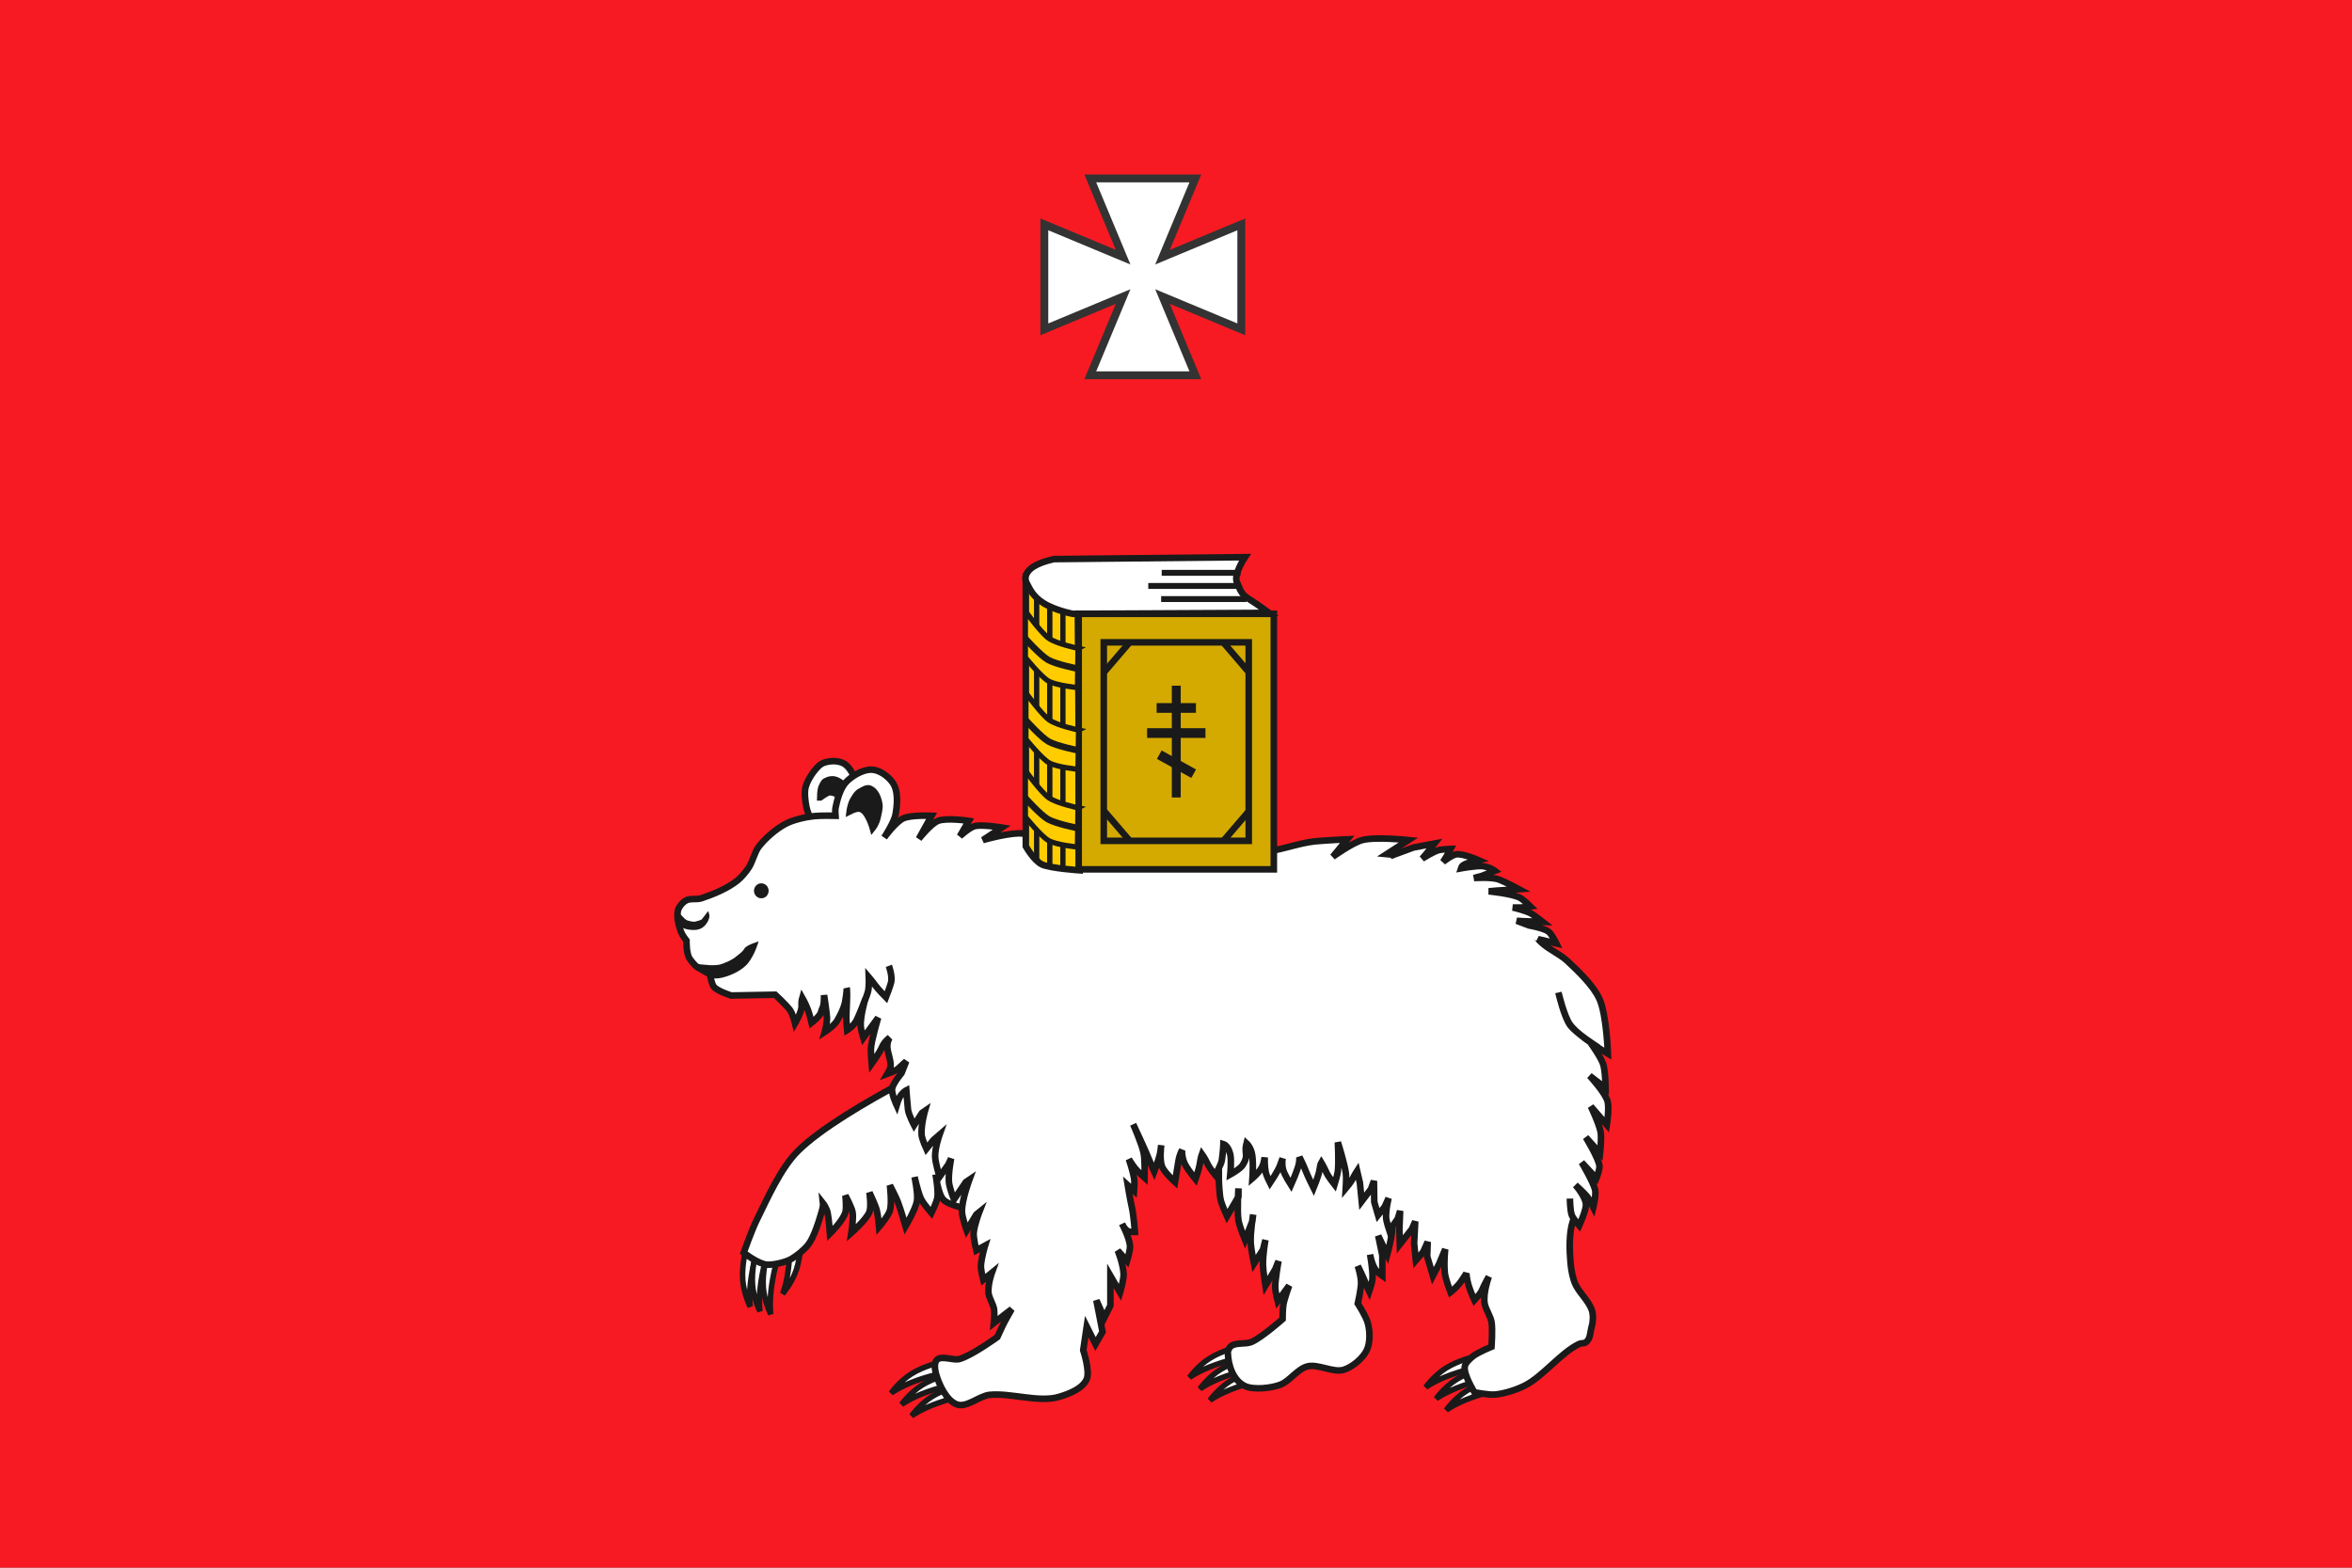 <?xml version="1.0" encoding="UTF-8" standalone="no"?>
<svg
   xmlns:dc="http://purl.org/dc/elements/1.1/"
   xmlns:cc="http://creativecommons.org/ns#"
   xmlns:rdf="http://www.w3.org/1999/02/22-rdf-syntax-ns#"
   xmlns:svg="http://www.w3.org/2000/svg"
   xmlns="http://www.w3.org/2000/svg"
   xmlns:sodipodi="http://sodipodi.sourceforge.net/DTD/sodipodi-0.dtd"
   xmlns:inkscape="http://www.inkscape.org/namespaces/inkscape"
   viewBox="0 0 9 6"
   width="1800"
   height="1200"
   id="svg2"
   version="1.1"
   inkscape:version="0.48.2 r9819"
   sodipodi:docname="Flag_of_Russia.svg">
  <rect x="0" y="0" width="9" height="6" fill="#808080" stroke="none"/>
  <defs
     id="defs12" />
  <sodipodi:namedview
     pagecolor="#ffffff"
     bordercolor="#666666"
     borderopacity="1"
     objecttolerance="10"
     gridtolerance="10"
     guidetolerance="10"
     inkscape:pageopacity="0"
     inkscape:pageshadow="2"
     inkscape:window-width="1400"
     inkscape:window-height="988"
     id="namedview10"
     showgrid="false"
     inkscape:zoom="0.39333334"
     inkscape:cx="900"
     inkscape:cy="396.61017"
     inkscape:window-x="-8"
     inkscape:window-y="-8"
     inkscape:window-maximized="1"
     inkscape:current-layer="g4076" />
  <rect
     width="9"
     height="3"
     id="rect4"
     fill="#fff"
     style="fill:#f71a22;fill-opacity:1" />
  <rect
     fill="#f00"
     y="3"
     width="9"
     height="3"
     id="rect6"
     style="fill:#f71a22;fill-opacity:1" />
  <rect
     y="2"
     width="9"
     height="2"
     id="rect8"
     style="fill:#f71a22;fill-opacity:1"
     fill="#00f" />
  <g
     id="g4076"
     transform="matrix(0.005,0,0,0.005,-2.713,6.131)">
    <path
       inkscape:connector-curvature="0"
       sodipodi:nodetypes="ccccccccccccc"
       id="rect2768"
       d="m 1402.13,-1029.345 -25.124,-60.265 80.397,0 -25.124,60.265 60.297,-25.11 0,80.353 -60.297,-25.11 25.124,60.265 -80.397,0 25.124,-60.265 -60.297,25.11 0,-80.353 60.297,25.11 z"
       style="fill:#ffffff;fill-opacity:1;fill-rule:evenodd;stroke:#333333;stroke-width:6.028;stroke-linecap:butt;stroke-linejoin:miter;stroke-miterlimit:4;stroke-opacity:1;stroke-dasharray:none;stroke-dashoffset:0;marker:none;visibility:visible;display:inline;overflow:visible;enable-background:accumulate" />
    <g
       id="g3833"
       transform="matrix(5.025,0,0,5.022,914.726,-1182.457)">
      <path
         inkscape:connector-curvature="0"
         style="fill:#ffffff;fill-rule:evenodd;stroke:#1a1a1a;stroke-width:0.843px;stroke-linecap:butt;stroke-linejoin:miter;stroke-opacity:1"
         d="m 41.755,179.82 c 0,0 -1.037,3.628 -1.414,6.217 -0.402,2.763 -0.145,4.423 -0.145,4.423 0,0 -0.975,-1.935 -1.133,-4.077 -0.167,-2.263 0.484,-4.664 0.484,-4.664 l 1.85,-2.866 0.357,0.966 z"
         id="path3589"
         sodipodi:nodetypes="cscsccc" />
      <path
         inkscape:connector-curvature="0"
         style="fill:#ffffff;fill-rule:evenodd;stroke:#1a1a1a;stroke-width:1;stroke-linecap:butt;stroke-linejoin:miter;stroke-miterlimit:4;stroke-opacity:1;stroke-dasharray:none"
         d="m 49.796,109.015 c -0.454,0.601 -0.962,1.5 -1.156,2.227 -0.226,0.845 -0.049,2.227 0.128,3.083 0.232,1.12 1.285,3.255 1.285,3.255 l 4.711,0.043 c 0,0 1.696,-2.791 1.927,-4.197 0.162,-0.986 -0.096,-2.371 -0.471,-3.298 -0.345,-0.853 -0.979,-2.066 -1.799,-2.484 -0.927,-0.473 -2.159,-0.427 -3.126,-0.043 -0.574,0.228 -1.126,0.92 -1.499,1.413 z"
         id="path3563"
         sodipodi:nodetypes="cssccsssss" />
      <path
         inkscape:connector-curvature="0"
         style="fill:#1a1a1a;fill-rule:evenodd;stroke:#1a1a1a;stroke-width:1px;stroke-linecap:butt;stroke-linejoin:miter;stroke-opacity:1"
         d="m 50.866,112.826 c 0,0 0.014,-1.225 0.257,-1.67 0.345,-0.631 0.237,-0.661 0.899,-0.942 0.297,-0.126 0.759,-0.167 1.071,-0.086 0.448,0.116 1.032,0.468 1.285,0.857 0.449,0.688 0.471,2.698 0.471,2.698 0,0 -1.215,-1.409 -1.927,-1.542 -0.457,-0.085 -0.416,-0.193 -0.857,-0.043 -0.398,0.136 -1.199,0.728 -1.199,0.728 z"
         id="path3565"
         sodipodi:nodetypes="csssscssc" />
      <path
         inkscape:connector-curvature="0"
         style="fill:#ffffff;fill-rule:evenodd;stroke:#1a1a1a;stroke-width:0.843px;stroke-linecap:butt;stroke-linejoin:miter;stroke-opacity:1"
         d="m 43.245,180.52 c 0,0 -1.037,3.628 -1.414,6.217 -0.402,2.763 -0.145,4.423 -0.145,4.423 0,0 -0.975,-1.935 -1.133,-4.077 -0.167,-2.263 0.484,-4.664 0.484,-4.664 l 1.85,-2.866 0.357,0.966 z"
         id="path3591"
         sodipodi:nodetypes="cscsccc" />
      <path
         inkscape:connector-curvature="0"
         style="fill:#ffffff;fill-rule:evenodd;stroke:#1a1a1a;stroke-width:0.843px;stroke-linecap:butt;stroke-linejoin:miter;stroke-opacity:1"
         d="m 44.889,180.968 c 0,0 -1.037,3.628 -1.414,6.217 -0.402,2.763 -0.145,4.423 -0.145,4.423 0,0 -0.975,-1.935 -1.133,-4.077 -0.167,-2.263 0.484,-4.664 0.484,-4.664 l 1.85,-2.866 0.357,0.966 z"
         id="path3593"
         sodipodi:nodetypes="cscsccc" />
      <path
         inkscape:connector-curvature="0"
         style="fill:#ffffff;fill-rule:evenodd;stroke:#1a1a1a;stroke-width:0.843px;stroke-linecap:butt;stroke-linejoin:miter;stroke-opacity:1"
         d="m 46.219,177.794 c 0,0 0.122,3.772 -0.143,6.375 -0.283,2.777 -0.937,4.325 -0.937,4.325 0,0 1.417,-1.639 2.092,-3.678 0.713,-2.154 0.667,-4.641 0.667,-4.641 l -1.097,-3.23 -0.582,0.85 z"
         id="path3595"
         sodipodi:nodetypes="cscsccc" />
      <path
         inkscape:connector-curvature="0"
         style="fill:#ffffff;fill-rule:evenodd;stroke:#1a1a1a;stroke-width:1px;stroke-linecap:butt;stroke-linejoin:miter;stroke-opacity:1"
         d="m 75.13,150.425 c 0,0 -20.844,9.51 -27.672,16.31 -2.629,2.618 -4.685,7.299 -6.322,10.629 -0.691,1.406 -1.924,4.856 -1.924,4.856 0,0 2.199,1.747 3.573,1.833 1.015,0.063 2.933,-0.401 3.757,-0.916 0.886,-0.555 1.818,-1.294 2.474,-2.107 0.921,-1.14 1.727,-3.851 2.126,-5.261 0.204,-0.722 0.164,-1.059 0.164,-1.059 0,0 0.536,0.677 0.69,1.463 0.211,1.079 0.347,3.145 0.347,3.145 0,0 1.981,-1.955 2.353,-3.237 0.215,-0.739 0,-2.566 0,-2.566 0,0 0.955,1.741 1.1,2.566 0.161,0.922 -0.183,3.115 -0.183,3.115 0,0 2.309,-2.019 2.749,-3.207 0.305,-0.825 0,-2.932 0,-2.932 0,0 0.872,1.825 1.1,2.657 0.205,0.75 0.367,2.566 0.367,2.566 0,0 1.391,-1.62 1.649,-2.474 0.335,-1.105 0,-3.848 0,-3.848 0,0 0.887,1.708 1.191,2.474 0.436,1.099 1.191,3.757 1.191,3.757 0,0 1.536,-2.598 1.741,-3.848 0.179,-1.09 -0.367,-3.665 -0.367,-3.665 0,0 0.534,2.441 1.008,3.39 0.351,0.704 1.558,2.107 1.558,2.107 0,0 0.806,-1.625 0.916,-2.382 0.151,-1.037 -0.275,-3.482 -0.275,-3.482 0,0 0.354,2.976 1.191,3.848 0.909,0.947 4.123,1.466 4.123,1.466 l 8.063,-7.88 -6.689,-17.318 z"
         id="path3585"
         sodipodi:nodetypes="csscsssscscscscscscscscscscscsccc" />
      <path
         inkscape:connector-curvature="0"
         style="fill:#ffffff;fill-rule:evenodd;stroke:#1a1a1a;stroke-width:0.843px;stroke-linecap:butt;stroke-linejoin:miter;stroke-opacity:1"
         d="m 120.35,201.119 c 0,0 -3.691,0.784 -6.155,1.664 -2.629,0.939 -3.975,1.944 -3.975,1.944 0,0 1.253,-1.768 3.071,-2.911 1.921,-1.207 4.347,-1.757 4.347,-1.757 l 3.399,0.292 -0.686,0.768 z"
         id="path3610"
         sodipodi:nodetypes="cscsccc" />
      <path
         inkscape:connector-curvature="0"
         style="fill:#ffffff;fill-rule:evenodd;stroke:#1a1a1a;stroke-width:0.843px;stroke-linecap:butt;stroke-linejoin:miter;stroke-opacity:1"
         d="m 118.818,199.38 c 0,0 -3.691,0.784 -6.155,1.664 -2.629,0.939 -3.975,1.944 -3.975,1.944 0,0 1.253,-1.768 3.071,-2.911 1.921,-1.207 4.347,-1.757 4.347,-1.757 l 3.399,0.292 -0.686,0.768 z"
         id="path3612"
         sodipodi:nodetypes="cscsccc" />
      <path
         inkscape:connector-curvature="0"
         style="fill:#ffffff;fill-rule:evenodd;stroke:#1a1a1a;stroke-width:0.843px;stroke-linecap:butt;stroke-linejoin:miter;stroke-opacity:1"
         d="m 117.228,197.639 c 0,0 -3.691,0.784 -6.155,1.664 -2.629,0.939 -3.975,1.944 -3.975,1.944 0,0 1.253,-1.768 3.071,-2.911 1.921,-1.207 4.347,-1.757 4.347,-1.757 l 3.399,0.292 -0.686,0.768 z"
         id="path3614"
         sodipodi:nodetypes="cscsccc" />
      <path
         inkscape:connector-curvature="0"
         style="fill:#ffffff;fill-rule:evenodd;stroke:#1a1a1a;stroke-width:1px;stroke-linecap:butt;stroke-linejoin:miter;stroke-opacity:1"
         d="m 111.575,161.971 0,9.213 c 0,0 0.073,2.127 0.282,3.009 0.183,0.774 0.963,2.469 0.963,2.469 l 1.743,-2.988 0,-1.245 c 0,0 -0.233,3.417 0,4.855 0.151,0.933 0.996,2.988 0.996,2.988 l 1.12,-2.863 0.124,-0.996 c 0,0 -0.464,2.752 -0.373,4.357 0.053,0.944 0.498,3.112 0.498,3.112 l 1.369,-2.116 0.373,-1.494 c 0,0 -0.416,2.213 -0.373,3.859 0.024,0.94 0.373,3.112 0.373,3.112 l 1.494,-2.49 0.498,-1.245 c 0,0 -0.538,2.867 -0.498,4.108 0.02,0.608 0.373,1.992 0.373,1.992 l 1.743,-2.365 c 0,0 -0.715,1.979 -0.871,2.863 -0.118,0.663 -0.124,2.241 -0.124,2.241 0,0 -3.118,2.773 -4.731,3.486 -0.871,0.385 -2.356,0.044 -3.112,0.622 -0.265,0.203 -0.506,0.662 -0.498,0.996 0.05,1.973 0.828,4.265 2.614,5.104 1.339,0.629 4.109,0.314 5.478,-0.249 1.341,-0.551 2.515,-2.332 3.984,-2.739 1.626,-0.45 3.995,1.013 5.602,0.498 1.312,-0.42 2.892,-1.745 3.486,-2.988 0.548,-1.146 0.492,-3.017 0.124,-4.233 -0.318,-1.051 -1.494,-2.863 -1.494,-2.863 0,0 0.488,-2.167 0.498,-3.112 0.012,-1.093 -0.498,-2.614 -0.498,-2.614 0,0 0.818,1.638 1.245,2.739 0.133,0.343 0.498,1.12 0.498,1.12 0,0 0.479,-1.376 0.498,-1.992 0.045,-1.442 -0.373,-3.61 -0.373,-3.61 0,0 0.225,1.446 0.871,2.365 0.228,0.325 0.996,0.871 0.996,0.871 l 0,-3.112 -0.622,-2.988 1.369,2.863 c 0,0 0.767,-2.768 0.747,-3.984 -0.034,-2.066 -1.494,-6.723 -1.494,-6.723 l 1.12,-6.972 -19.67,-5.851 -6.349,2.988 z"
         id="path3587"
         sodipodi:nodetypes="ccscccscccscccscccsccscssssssssscscscscsccccscccc" />
      <path
         inkscape:connector-curvature="0"
         style="fill:#ffffff;fill-rule:evenodd;stroke:#1a1a1a;stroke-width:0.843px;stroke-linecap:butt;stroke-linejoin:miter;stroke-opacity:1"
         d="m 74.914,203.49 c 0,0 -3.691,0.784 -6.155,1.664 -2.629,0.939 -3.975,1.944 -3.975,1.944 0,0 1.253,-1.768 3.071,-2.911 1.921,-1.207 4.347,-1.757 4.347,-1.757 l 3.399,0.292 -0.686,0.768 z"
         id="path3597"
         sodipodi:nodetypes="cscsccc" />
      <path
         inkscape:connector-curvature="0"
         style="fill:#ffffff;fill-rule:evenodd;stroke:#1a1a1a;stroke-width:0.843px;stroke-linecap:butt;stroke-linejoin:miter;stroke-opacity:1"
         d="m 73.382,201.752 c 0,0 -3.691,0.784 -6.155,1.664 -2.629,0.939 -3.975,1.944 -3.975,1.944 0,0 1.253,-1.768 3.071,-2.911 1.921,-1.207 4.347,-1.757 4.347,-1.757 l 3.399,0.292 -0.686,0.768 z"
         id="path3599"
         sodipodi:nodetypes="cscsccc" />
      <path
         inkscape:connector-curvature="0"
         style="fill:#ffffff;fill-rule:evenodd;stroke:#1a1a1a;stroke-width:0.843px;stroke-linecap:butt;stroke-linejoin:miter;stroke-opacity:1"
         d="m 71.793,200.011 c 0,0 -3.691,0.784 -6.155,1.664 -2.629,0.939 -3.975,1.944 -3.975,1.944 0,0 1.253,-1.768 3.071,-2.911 1.921,-1.207 4.347,-1.757 4.347,-1.757 l 3.399,0.292 -0.686,0.768 z"
         id="path3601"
         sodipodi:nodetypes="cscsccc" />
      <path
         inkscape:connector-curvature="0"
         style="fill:#ffffff;fill-rule:evenodd;stroke:#1a1a1a;stroke-width:0.843px;stroke-linecap:butt;stroke-linejoin:miter;stroke-opacity:1"
         d="m 156.337,202.607 c 0,0 -3.691,0.784 -6.155,1.664 -2.629,0.939 -3.975,1.944 -3.975,1.944 0,0 1.253,-1.768 3.071,-2.911 1.921,-1.207 4.347,-1.757 4.347,-1.757 l 3.399,0.292 -0.686,0.768 z"
         id="path3618"
         sodipodi:nodetypes="cscsccc" />
      <path
         inkscape:connector-curvature="0"
         style="fill:#ffffff;fill-rule:evenodd;stroke:#1a1a1a;stroke-width:0.843px;stroke-linecap:butt;stroke-linejoin:miter;stroke-opacity:1"
         d="m 154.805,200.868 c 0,0 -3.691,0.784 -6.155,1.664 -2.629,0.939 -3.975,1.944 -3.975,1.944 0,0 1.253,-1.768 3.071,-2.911 1.921,-1.207 4.347,-1.757 4.347,-1.757 l 3.399,0.292 -0.686,0.768 z"
         id="path3620"
         sodipodi:nodetypes="cscsccc" />
      <path
         inkscape:connector-curvature="0"
         style="fill:#ffffff;fill-rule:evenodd;stroke:#1a1a1a;stroke-width:0.843px;stroke-linecap:butt;stroke-linejoin:miter;stroke-opacity:1"
         d="m 153.215,199.127 c 0,0 -3.691,0.784 -6.155,1.664 -2.629,0.939 -3.975,1.944 -3.975,1.944 0,0 1.253,-1.768 3.071,-2.911 1.921,-1.207 4.347,-1.757 4.347,-1.757 l 3.399,0.292 -0.686,0.768 z"
         id="path3622"
         sodipodi:nodetypes="cscsccc" />
      <path
         inkscape:connector-curvature="0"
         style="fill:#ffffff;fill-rule:evenodd;stroke:#1a1a1a;stroke-width:1;stroke-linecap:butt;stroke-linejoin:miter;stroke-miterlimit:4;stroke-opacity:1;stroke-dasharray:none"
         d="m 49.992,115.678 c -1.367,0.138 -3.206,0.554 -4.422,1.195 -1.417,0.747 -3.087,2.195 -4.063,3.466 -0.643,0.837 -0.936,2.293 -1.516,3.176 -0.429,0.653 -1.103,1.472 -1.711,1.964 -1.498,1.21 -3.682,2.118 -5.51,2.725 -0.756,0.251 -1.702,-0.041 -2.39,0.359 -0.509,0.295 -1.073,0.978 -1.195,1.554 -0.222,1.046 0.169,2.486 0.598,3.466 0.155,0.355 0.717,1.076 0.717,1.076 0,0 -0.057,1.956 0.478,2.749 0.245,0.363 0.825,1.082 1.195,1.315 0.557,0.35 1.912,1.076 1.912,1.076 0,0 0.208,1.454 0.598,1.912 0.572,0.672 2.629,1.315 2.629,1.315 l 6.693,-0.12 c 0,0 1.564,1.433 2.234,2.297 0.442,0.57 0.795,2.058 0.795,2.058 0,0 1.042,-1.763 0.993,-2.634 -0.044,-0.782 0.103,-1.264 0.103,-1.264 0,0 0.447,0.774 0.854,1.82 0.284,0.73 0.571,1.992 0.571,1.992 0,0 1.278,-0.97 1.435,-1.628 0.184,-0.77 0.463,-0.533 0.463,-2.577 0,0 0.38,2.464 0.441,3.403 0.052,0.8 -0.338,2.208 -0.338,2.208 0,0 1.465,-0.951 1.891,-1.73 0.206,-0.375 1.01,-1.705 1.224,-2.915 0.303,-1.715 0.222,-2.088 0.222,-2.088 0,0 0.104,0.469 0.033,2.183 -0.057,1.367 -0.086,1.949 -0.081,2.442 0.007,0.734 0.12,1.828 0.12,1.828 0,0 1.003,-0.604 1.47,-1.57 0.553,-1.144 1.269,-3.105 1.269,-3.105 0,0 -0.748,2.547 -0.671,4.061 0.028,0.551 0.4,1.796 0.4,1.796 l 2.251,-3.072 c 0,0 -1.057,3.552 -1.098,4.743 -0.023,0.682 0.12,2.271 0.12,2.271 0,0 1.217,-1.691 1.554,-2.51 0.364,-0.885 1.187,-1.462 1.187,-1.462 0,0 -0.448,0.618 -0.351,1.582 0.088,0.868 0.588,2.003 0.478,2.868 -0.045,0.35 -0.478,1.076 -0.478,1.076 0,0 1.26,-0.457 1.673,-0.837 0.557,-0.512 1.197,-1.094 1.197,-1.094 l -0.719,1.811 c 0,0 -1.322,1.562 -1.434,2.39 -0.104,0.77 0.693,2.495 0.693,2.495 0,0 0.279,-0.946 0.502,-1.3 0.446,-0.708 0.972,-0.974 0.972,-0.974 0,0 0.13,1.715 0.251,2.92 0.077,0.769 0.934,2.402 0.934,2.402 l 1.201,-1.868 0.448,-0.309 c 0,0 -0.62,2.146 -0.504,3.645 0.052,0.674 0.723,2.135 0.723,2.135 l 1.068,-1.335 0.934,-0.811 c 0,0 -0.71,2.011 -0.667,3.346 0.03,0.942 0.667,3.07 0.667,3.07 l 1.335,-1.868 0.432,-0.928 c 0,0 -0.439,2.216 -0.335,3.578 0.064,0.835 0.765,2.686 0.765,2.686 l 1.807,-2.666 0.534,-0.363 c 0,0 -1.165,3.154 -1.123,4.855 0.022,0.881 0.723,2.847 0.723,2.847 l 1.468,-2.402 0.448,-0.363 c 0,0 -0.756,1.953 -0.849,3.165 -0.061,0.807 0.4,2.669 0.4,2.669 l 1.329,-0.725 c 0,0 -0.489,1.568 -0.622,2.952 -0.066,0.68 0.345,2.252 0.345,2.252 l 1.313,-1.067 c 0,0 -0.551,1.527 -0.532,2.86 0.012,0.86 0.751,1.879 0.876,2.73 0.09,0.616 -0.039,2.074 -0.039,2.074 l 1.868,-1.468 0.849,-0.645 c 0,0 -0.886,1.501 -1.382,2.514 -0.252,0.515 -0.801,1.735 -0.801,1.735 0,0 0,0 0,0 0,0 -3.826,2.781 -5.739,3.336 -1,0.29 -2.724,-0.594 -3.47,0.133 -0.459,0.448 -0.304,1.517 -0.133,2.135 0.452,1.638 1.601,4.104 3.203,4.671 1.457,0.516 3.401,-1.304 4.938,-1.468 3.154,-0.337 7.498,1.208 10.543,0.32 1.537,-0.449 3.642,-1.249 4.271,-2.722 0.522,-1.224 -0.534,-4.404 -0.534,-4.404 0,0 0,0 0,0 0,0 0,0 0,0 0,0 0.534,-3.603 0.534,-3.603 l 1.335,2.669 1.068,-1.868 -0.934,-4.804 1.201,2.669 0.934,-1.868 0,-4.538 1.468,2.536 c 0,0 0.574,-1.935 0.544,-2.786 -0.056,-1.539 -0.891,-3.595 -0.891,-3.595 l 1.415,1.577 c 0,0 0.52,-1.653 0.443,-2.373 -0.136,-1.262 -1.191,-3.265 -1.191,-3.265 0,0 0.311,0.774 0.881,1.101 0.28,0.16 1.068,0.133 1.068,0.133 0,0 -0.205,-2.589 -0.446,-3.672 -0.325,-1.46 -0.65,-3.467 -0.65,-3.467 l 0.962,0.866 c 0,0 0.104,-1.24 0.026,-1.763 -0.197,-1.322 -0.817,-3.065 -0.817,-3.065 0,0 0.389,0.66 0.924,1.357 0.379,0.494 1.468,1.468 1.468,1.468 0,0 0.081,-2.636 -0.133,-3.737 -0.269,-1.38 -1.601,-4.404 -1.601,-4.404 0,0 1.965,4.168 2.614,5.836 0.211,0.543 0.589,1.37 0.589,1.37 0,0 0.702,-1.851 0.875,-2.678 0.122,-0.583 0.191,-1.342 0.191,-1.342 0,0 -0.289,2.164 0.128,3.254 0.33,0.862 1.976,2.359 1.976,2.359 0,0 0.363,-2.186 0.51,-3.124 0.18,-1.146 0.574,-1.741 0.574,-1.741 0,0 -0.115,0.652 0.255,1.741 0.31,0.914 1.785,2.678 1.785,2.678 0,0 0.535,-1.543 0.638,-2.231 0.174,-1.173 0.336,-1.596 0.336,-1.596 0,0 0.387,0.529 0.939,1.66 0.247,0.505 1.084,1.53 1.084,1.53 0,0 0.92,-1.548 1.02,-2.295 0.204,-1.515 0.232,-2.408 0.232,-2.408 0,0 0.729,0.212 1.043,1.579 0.205,0.895 0,3.06 0,3.06 0,0 1.547,-0.843 1.913,-1.466 0.47,-0.8 0.571,-1.144 0.446,-2.063 -0.07,-0.518 0.114,-1.231 0.114,-1.231 0,0 0.516,0.467 0.778,1.382 0.327,1.14 0.128,3.953 0.128,3.953 0,0 1.26,-1.071 1.589,-2.013 0.177,-0.506 0.27,-1.18 0.27,-1.18 0,0 -0.046,1.229 0.155,2.272 0.1,0.516 0.664,1.623 0.664,1.623 0,0 1.223,-1.805 1.53,-2.678 0.244,-0.694 0.383,-1.063 0.383,-1.063 0,0 -0.161,0.81 0.064,1.701 0.195,0.771 1.211,2.359 1.211,2.359 0,0 1.011,-2.23 1.211,-3.251 0.121,-0.62 0.064,-1.016 0.064,-1.016 0,0 0.602,1.167 0.956,2.1 0.307,0.808 1.211,2.614 1.211,2.614 0,0 0.757,-1.842 0.893,-2.678 0.172,-1.057 0.272,-1.214 0.272,-1.214 0,0 0.297,0.48 0.812,1.596 0.271,0.588 1.211,1.785 1.211,1.785 0,0 0.433,-1.414 0.51,-2.04 0.161,-1.31 0,-4.399 0,-4.399 0,0 1.048,3.317 1.228,4.79 0.081,0.662 -0.017,2.223 -0.017,2.223 0,0 0.787,-0.935 1.015,-1.401 0.333,-0.68 0.706,-1.246 0.706,-1.246 l 0.425,1.818 0.277,2.805 1.403,-1.849 0.456,-1.251 0.054,3.228 0.574,1.976 1.02,-1.275 0.584,-1.308 c 0,0 -0.448,1.732 -0.376,2.992 0.035,0.602 0.493,1.95 0.493,1.95 l 1.275,-1.785 0.366,-1.211 -0.111,2.804 0.064,2.295 1.83,-2.319 0.52,-1.177 -0.173,3.343 0.26,2.599 1.126,-1.3 0.681,-1.519 -0.075,2.212 0.866,2.946 0.953,-1.82 0.929,-2.232 c 0,0 -0.233,1.798 -0.063,3.618 0.086,0.917 0.866,2.946 0.866,2.946 0,0 0.962,-0.735 1.59,-1.625 0.627,-0.89 0.833,-1.272 0.833,-1.272 0,0 -0.009,0.714 0.312,1.792 0.321,1.077 0.905,2.319 0.905,2.319 0,0 0.909,-0.961 1.126,-1.473 0.41,-0.968 1.064,-2.106 1.064,-2.106 0,0 -0.91,2.486 -0.63,4.099 0.152,0.875 0.881,1.899 1.04,2.773 0.204,1.125 0,3.812 0,3.812 0,0 -2.117,0.857 -2.859,1.473 -0.456,0.379 -1.125,0.974 -1.213,1.56 -0.187,1.236 1.473,3.899 1.473,3.899 0,0 2.182,0.432 3.119,0.347 1.433,-0.131 3.312,-0.729 4.592,-1.386 2.771,-1.422 5.427,-4.97 8.232,-6.325 0.29,-0.14 0.779,-0.072 1.04,-0.26 0.703,-0.504 0.644,-1.596 0.887,-2.426 0.212,-0.723 0.253,-1.803 0,-2.513 -0.497,-1.392 -1.792,-2.488 -2.447,-3.813 -0.45,-0.91 -0.689,-2.282 -0.78,-3.293 -0.172,-1.919 -0.269,-4.586 0.347,-6.412 0.281,-0.834 1.358,-1.595 1.646,-2.426 0.888,-2.559 0.016,-6.372 0.647,-9.006 0.281,-1.174 1.333,-2.524 1.562,-3.709 0.653,-3.382 -0.195,-11.479 -0.195,-11.479 0,0 -3.156,-2.023 -4.06,-3.239 -0.951,-1.279 -1.797,-4.998 -1.797,-4.998 0,0 0.852,3.614 1.757,4.88 1.309,1.83 5.778,4.452 5.778,4.452 0,0 -0.202,-5.984 -1.289,-8.356 -0.945,-2.063 -3.229,-4.222 -4.882,-5.777 -1.17,-1.101 -3.428,-2.061 -4.293,-3.2 -1.277,-1.681 -4.486,-3.757 -5.754,-5.445 -1.99,-2.651 -5.143,-3.337 -8.062,-4.908 -1.877,-1.01 -2.875,-2.362 -5.007,-2.409 -1.666,-0.036 -4.407,-0.32 -4.407,-0.32 l 3.319,-2.147 c 0,0 -4.989,-0.536 -7.027,0 -1.496,0.394 -4.49,2.538 -4.49,2.538 l 2.188,-2.654 c 0,0 -3.29,0.15 -4.921,0.311 -2.516,0.248 -5.81,1.565 -8.266,1.644 -8.211,0.263 -17.485,0.3 -26.487,-0.738 -2.68,-0.309 -6.895,-1.65 -9.559,-2.077 -1.873,-0.301 -6.247,0.976 -6.247,0.976 l 2.888,-1.911 c 0,0 -2.888,-0.468 -4.06,-0.236 -0.829,0.164 -2.342,1.562 -2.342,1.562 l 1.366,-2.342 c 0,0 -3.377,-0.515 -4.685,0 -1.118,0.441 -2.928,2.733 -2.928,2.733 l 1.952,-3.514 c 0,0 -3.12,-0.141 -4.295,0.389 -1.21,0.546 -2.928,2.93 -2.928,2.93 0,0 1.513,-2.33 1.72,-3.474 0.269,-1.483 0.488,-3.685 -0.508,-4.999 -0.762,-1.005 -2.1,-1.938 -3.36,-1.873 -1.256,0.065 -2.867,1.018 -3.709,1.952 -0.844,0.937 -1.323,2.665 -1.562,3.904 -0.066,0.345 0,1.171 0,1.171 0,0 -2.206,-0.049 -3.203,0.052 z"
         id="path3545"
         sodipodi:nodetypes="csssssssscsscsccscscscscscsscsscscsccscscsscsccscscscccscccscccscccscccsccsccsscccsssssssssssssccccccccsccscscsccscscscscscscscscscscscscsscscscscscscscscscscscscscccccccccscccccccccccccccscscscscsscsscsssssssssssscscscssssssccsccssssccsccsccscssssscs" />
      <path
         inkscape:connector-curvature="0"
         style="fill:#1a1a1a;fill-opacity:1;fill-rule:evenodd;stroke:none"
         d="m 39.324,135.868 c -0.292,0.546 -1.092,1.062 -1.202,1.163 -0.562,0.52 -1.835,1.111 -2.688,1.312 -0.135,0.032 -0.814,0.084 -1.344,0.062 -0.53,-0.021 -1.923,-0.182 -1.923,-0.182 0,0 1.507,2.158 2.099,2.182 0.593,0.024 1.004,0.056 1.636,-0.094 1.207,-0.285 2.602,-0.894 3.594,-1.812 0.565,-0.524 0.922,-1.2 1.25,-1.812 0.328,-0.613 0.741,-1.902 0.741,-1.902 0,0 -1.873,0.537 -2.165,1.082 z"
         id="path3547"
         sodipodi:nodetypes="cssscsssscs" />
      <path
         sodipodi:type="arc"
         style="fill:#1a1a1a;fill-opacity:1;fill-rule:evenodd;stroke:none;stroke-width:2;marker:none;visibility:visible;display:inline;overflow:visible;enable-background:accumulate"
         id="path3553"
         sodipodi:cx="41.495331"
         sodipodi:cy="126.66912"
         sodipodi:rx="0.61350626"
         sodipodi:ry="0.58561957"
         d="m 42.109,126.669 c 0,0.323 -0.275,0.586 -0.614,0.586 -0.339,0 -0.614,-0.262 -0.614,-0.586 0,-0.323 0.275,-0.586 0.614,-0.586 0.339,0 0.614,0.262 0.614,0.586 z"
         transform="matrix(1.818,0,0,1.952,-33.545,-120.191)" />
      <path
         inkscape:connector-curvature="0"
         style="fill:#1a1a1a;fill-opacity:1;fill-rule:evenodd;stroke:none"
         d="m 32.865,131.368 c -0.124,0.189 -0.886,0.353 -1.046,0.392 -0.31,0.076 -0.885,-0.086 -1.259,-0.203 -0.048,-0.015 -0.339,-0.219 -0.531,-0.438 -0.193,-0.219 -0.468,-0.484 -0.468,-0.484 l -0.727,0.951 c 0,0 0.167,0.228 0.406,0.5 0.239,0.272 0.512,0.607 0.969,0.75 0.584,0.182 1.398,0.289 2.062,0.125 0.61,-0.15 1.017,-0.511 1.329,-0.985 0.219,-0.334 0.309,-0.579 0.38,-0.915 0.071,-0.336 -0.185,-0.904 -0.185,-0.904 0,0 -0.9,1.165 -0.93,1.21 z"
         id="path3555"
         sodipodi:nodetypes="csssccssssscs" />
      <path
         inkscape:connector-curvature="0"
         style="fill:#1a1a1a;fill-rule:evenodd;stroke:#1a1a1a;stroke-width:1px;stroke-linecap:butt;stroke-linejoin:miter;stroke-opacity:1"
         d="m 55.356,114.943 c 0,0 0.138,-1.122 0.572,-1.797 0.331,-0.515 0.521,-0.937 1.062,-1.225 0.458,-0.244 0.997,-0.623 1.47,-0.408 0.841,0.382 1.214,1.38 1.388,2.287 0.12,0.626 -0.116,1.418 -0.245,2.042 -0.2,0.967 -0.735,1.633 -0.735,1.633 0,0 -0.377,-1.365 -1.062,-2.287 -0.281,-0.378 -0.672,-0.662 -1.143,-0.653 -0.538,0.01 -1.307,0.408 -1.307,0.408 z"
         id="path3561"
         sodipodi:nodetypes="cssssscssc" />
      <path
         inkscape:connector-curvature="0"
         style="fill:none;stroke:#1a1a1a;stroke-width:1;stroke-linecap:butt;stroke-linejoin:miter;stroke-miterlimit:4;stroke-opacity:1;stroke-dasharray:none"
         d="m 61.316,138.503 c 0,0 0.56,1.487 0.355,2.482 -0.099,0.478 -0.798,2.305 -0.798,2.305 0,0 -1.179,-1.191 -1.596,-1.773 -0.444,-0.619 -1.006,-1.276 -1.006,-1.276 0,0 0.041,0.974 -0.058,1.808 -0.075,0.638 -0.532,1.684 -0.532,1.684"
         id="path3579"
         sodipodi:nodetypes="cscscsc" />
      <path
         inkscape:connector-curvature="0"
         style="fill:#ffffff;fill-rule:evenodd;stroke:#1a1a1a;stroke-width:1;stroke-linecap:butt;stroke-linejoin:miter;stroke-miterlimit:4;stroke-opacity:1;stroke-dasharray:none"
         d="m 165.048,173.977 c 0,0 0.01,1.814 0.281,2.528 0.207,0.546 1.123,1.592 1.123,1.592 0,0 0.976,-2.114 1.03,-3.089 0.067,-1.205 -1.592,-3.089 -1.592,-3.089 0,0 1.392,1.239 1.872,1.872 0.312,0.411 0.843,1.498 0.843,1.498 0,0 0.446,-1.848 0.281,-2.621 -0.245,-1.145 -2.049,-4.197 -2.049,-4.197 l 2.236,2.418 c 0,0 0.515,-1.295 0.468,-1.872 -0.092,-1.128 -2.077,-4.373 -2.077,-4.373 l 2.17,2.407 c 0,0 0.253,-2.241 0.094,-3.183 -0.21,-1.245 -1.498,-3.932 -1.498,-3.932 l 2.434,2.809 c 0,0 0.412,-2.603 0.094,-3.651 -0.41,-1.35 -2.715,-3.838 -2.715,-3.838 l 2.434,1.872 c 0,0 -0.031,-2.605 -0.374,-3.651 -0.345,-1.053 -1.872,-3.183 -1.872,-3.183"
         id="path3581"
         sodipodi:nodetypes="cscscscsccsccsccsccsc" />
      <path
         inkscape:connector-curvature="0"
         style="fill:#ffffff;fill-rule:evenodd;stroke:#1a1a1a;stroke-width:1px;stroke-linecap:butt;stroke-linejoin:miter;stroke-opacity:1"
         d="m 137.688,121.764 3.541,-1.3 3.177,-0.603 -1.205,1.534 -0.657,0.767 c 0,0 1.63,-1.021 2.41,-1.26 0.553,-0.17 1.917,-0.219 1.917,-0.219 l -0.657,1.205 -0.493,0.767 c 0,0 1.334,-1.06 2.027,-1.15 1.028,-0.134 3.341,0.876 3.341,0.876 0,0 -1.755,0.375 -2.355,0.822 -0.179,0.133 -0.274,0.438 -0.274,0.438 0,0 2.456,-0.446 3.341,-0.329 1.068,0.142 1.808,0.712 1.808,0.712 l -1.972,0.767 -1.205,0.329 c 0,0 2.717,-0.183 3.78,0.219 1.095,0.414 3.068,1.479 3.068,1.479 l -3.396,0.219 -1.205,0.11 c 0,0 3.366,0.327 4.656,0.931 0.593,0.278 1.698,1.369 1.698,1.369 l -1.369,0.164 -1.315,0 c 0,0 2.127,0.493 2.903,0.986 0.54,0.343 1.643,1.205 1.643,1.205 l -3.122,-0.11 -0.822,-0.055 1.862,0.712 c 0,0 2.214,0.373 2.958,0.931 0.521,0.391 1.205,1.808 1.205,1.808 l -2.794,-0.657 1.688,1.369"
         id="path3583"
         sodipodi:nodetypes="cccccscccscscscccscccscccsccccsccc" />
    </g>
    <g
       style="stroke:#1a1a1a"
       id="g4041"
       transform="matrix(5.025,0,0,5.022,914.726,-1182.457)">
      <path
         inkscape:connector-curvature="0"
         style="fill:#ffcc00;fill-rule:evenodd;stroke:#1a1a1a;stroke-width:1px;stroke-linecap:butt;stroke-linejoin:miter;stroke-opacity:1"
         d="m 90.082,81.045 0.293,42.897 c 0,0 -4.414,-0.292 -5.71,-0.878 -1.25,-0.566 -2.489,-2.782 -2.489,-2.782 l 0,-40.993 7.906,1.757 z"
         id="path3865"
         sodipodi:nodetypes="ccsccc" />
      <path
         inkscape:connector-curvature="0"
         style="fill:#ffffff;fill-rule:evenodd;stroke:#1a1a1a;stroke-width:1px;stroke-linecap:butt;stroke-linejoin:miter;stroke-opacity:1"
         d="m 115.556,76.214 c 0,0 -1.874,2.767 -1.171,3.953 0.319,0.538 0.384,1.549 1.638,2.332 1.51,0.942 3.193,2.207 3.193,2.207 l -29.867,0.146 c 0,0 -2.677,-0.486 -4.51,-1.652 -1.591,-1.012 -2.036,-2.097 -2.523,-3.023 -0.51,-0.97 0.049,-1.915 1.067,-2.543 1.261,-0.778 3.108,-1.127 3.108,-1.127 l 29.065,-0.293 z"
         id="path3861"
         sodipodi:nodetypes="cssccssscc" />
      <rect
         style="fill:#d4aa00;fill-opacity:1;fill-rule:evenodd;stroke:#1a1a1a;stroke-width:1;stroke-linecap:butt;stroke-linejoin:miter;stroke-miterlimit:4;stroke-opacity:1;stroke-dasharray:none;stroke-dashoffset:0;marker:none;visibility:visible;display:inline;overflow:visible;enable-background:accumulate"
         id="rect3863"
         width="29.72"
         height="38.944"
         x="90.228"
         y="84.852" />
      <path
         inkscape:connector-curvature="0"
         style="fill:none;stroke:#1a1a1a;stroke-width:0.9;stroke-linecap:butt;stroke-linejoin:miter;stroke-miterlimit:4;stroke-opacity:1;stroke-dasharray:none"
         d="m 114.827,80.6 -14,0"
         id="path3869" />
      <path
         inkscape:connector-curvature="0"
         style="fill:none;stroke:#1a1a1a;stroke-width:0.9;stroke-linecap:butt;stroke-linejoin:miter;stroke-miterlimit:4;stroke-opacity:1;stroke-dasharray:none"
         d="m 114.872,78.6 -12,0"
         id="path3871" />
      <path
         inkscape:connector-curvature="0"
         style="fill:none;stroke:#1a1a1a;stroke-width:0.9;stroke-linecap:butt;stroke-linejoin:miter;stroke-miterlimit:4;stroke-opacity:1;stroke-dasharray:none"
         d="m 102.785,82.6 13,0"
         id="path3873" />
      <path
         inkscape:connector-curvature="0"
         style="fill:none;stroke:#1a1a1a;stroke-width:0.8;stroke-linecap:butt;stroke-linejoin:miter;stroke-miterlimit:4;stroke-opacity:1;stroke-dasharray:none"
         d="m 87.827,84.6 c 0,39 0,39 0,39"
         id="path3875" />
      <path
         inkscape:connector-curvature="0"
         style="fill:none;stroke:#1a1a1a;stroke-width:0.81;stroke-linecap:butt;stroke-linejoin:miter;stroke-miterlimit:4;stroke-opacity:1;stroke-dasharray:none"
         d="m 85.827,83.59 c 0,40 0,40 0,40"
         id="path3877" />
      <path
         inkscape:connector-curvature="0"
         style="fill:none;stroke:#1a1a1a;stroke-width:0.81;stroke-linecap:butt;stroke-linejoin:miter;stroke-miterlimit:4;stroke-opacity:1;stroke-dasharray:none"
         d="m 83.827,82.611 c 0,40 0,40 0,40"
         id="path3879" />
      <g
         style="stroke:#1a1a1a"
         id="g3896"
         transform="translate(-249.173,-11.683)">
        <path
           inkscape:connector-curvature="0"
           sodipodi:nodetypes="ccsccsc"
           id="path3892"
           d="m 339.379,114.249 -0.083,5.979 c 0,0 -3.224,-0.305 -4.413,-0.993 -1.19,-0.688 -3.517,-3.593 -3.517,-3.593 l 0,-7.058 c 0,0 2.357,3.282 3.559,4.132 1.202,0.85 4.455,1.533 4.455,1.533 z"
           style="fill:#ffcc00;fill-opacity:1;fill-rule:evenodd;stroke:#1a1a1a;stroke-width:0.8;stroke-linecap:butt;stroke-linejoin:miter;stroke-miterlimit:4;stroke-opacity:1;stroke-dasharray:none" />
        <path
           inkscape:connector-curvature="0"
           sodipodi:nodetypes="csc"
           id="path3894"
           d="m 331.29,112.698 c 0,0 2.368,2.641 3.517,3.296 1.228,0.7 4.544,1.36 4.544,1.36"
           style="fill:none;stroke:#1a1a1a;stroke-width:1px;stroke-linecap:butt;stroke-linejoin:miter;stroke-opacity:1" />
      </g>
      <g
         style="stroke:#1a1a1a"
         id="g3900"
         transform="translate(-249.255,0.166)">
        <path
           inkscape:connector-curvature="0"
           sodipodi:nodetypes="ccsccsc"
           id="path3902"
           d="m 339.379,114.249 -0.083,5.979 c 0,0 -3.224,-0.305 -4.413,-0.993 -1.19,-0.688 -3.517,-3.593 -3.517,-3.593 l 0,-7.058 c 0,0 2.357,3.282 3.559,4.132 1.202,0.85 4.455,1.533 4.455,1.533 z"
           style="fill:#ffcc00;fill-opacity:1;fill-rule:evenodd;stroke:#1a1a1a;stroke-width:0.8;stroke-linecap:butt;stroke-linejoin:miter;stroke-miterlimit:4;stroke-opacity:1;stroke-dasharray:none" />
        <path
           inkscape:connector-curvature="0"
           sodipodi:nodetypes="csc"
           id="path3904"
           d="m 331.29,112.698 c 0,0 2.368,2.641 3.517,3.296 1.228,0.7 4.544,1.36 4.544,1.36"
           style="fill:none;stroke:#1a1a1a;stroke-width:1px;stroke-linecap:butt;stroke-linejoin:miter;stroke-opacity:1" />
      </g>
      <g
         style="stroke:#1a1a1a"
         id="g3906"
         transform="translate(-249.255,-24.137)">
        <path
           inkscape:connector-curvature="0"
           sodipodi:nodetypes="ccsccsc"
           id="path3908"
           d="m 339.379,114.249 -0.083,5.979 c 0,0 -3.224,-0.305 -4.413,-0.993 -1.19,-0.688 -3.517,-3.593 -3.517,-3.593 l 0,-7.058 c 0,0 2.357,3.282 3.559,4.132 1.202,0.85 4.455,1.533 4.455,1.533 z"
           style="fill:#ffcc00;fill-opacity:1;fill-rule:evenodd;stroke:#1a1a1a;stroke-width:0.8;stroke-linecap:butt;stroke-linejoin:miter;stroke-miterlimit:4;stroke-opacity:1;stroke-dasharray:none" />
        <path
           inkscape:connector-curvature="0"
           sodipodi:nodetypes="csc"
           id="path3910"
           d="m 331.29,112.698 c 0,0 2.368,2.641 3.517,3.296 1.228,0.7 4.544,1.36 4.544,1.36"
           style="fill:none;stroke:#1a1a1a;stroke-width:1px;stroke-linecap:butt;stroke-linejoin:miter;stroke-opacity:1" />
      </g>
      <g
         style="stroke:#1a1a1a"
         id="g3957"
         transform="translate(-249.173,-12.4)">
        <g
           style="stroke:#1a1a1a"
           id="g3948">
          <rect
             style="fill:#d4aa00;fill-opacity:1;fill-rule:evenodd;stroke:#1a1a1a;stroke-width:1;stroke-linecap:butt;stroke-linejoin:miter;stroke-miterlimit:4;stroke-opacity:1;stroke-dasharray:none;stroke-dashoffset:0;marker:none;visibility:visible;display:inline;overflow:visible;enable-background:accumulate"
             id="rect3867"
             width="22.079"
             height="30.257"
             x="343.221"
             y="101.595" />
          <g
             style="stroke:#1a1a1a"
             id="g3916">
            <path
               inkscape:connector-curvature="0"
               id="path3912"
               d="m 347.015,101.766 -3.729,4.35"
               style="fill:none;stroke:#1a1a1a;stroke-width:1px;stroke-linecap:butt;stroke-linejoin:miter;stroke-opacity:1" />
            <path
               inkscape:connector-curvature="0"
               id="path3914"
               d="m 361.56,101.766 3.729,4.35"
               style="fill:none;stroke:#1a1a1a;stroke-width:1px;stroke-linecap:butt;stroke-linejoin:miter;stroke-opacity:1" />
          </g>
          <g
             style="stroke:#1a1a1a"
             id="g3920"
             transform="matrix(1,0,0,-1,0.021,233.459)">
            <path
               inkscape:connector-curvature="0"
               id="path3922"
               d="m 347.015,101.766 -3.729,4.35"
               style="fill:none;stroke:#1a1a1a;stroke-width:1px;stroke-linecap:butt;stroke-linejoin:miter;stroke-opacity:1" />
            <path
               inkscape:connector-curvature="0"
               id="path3924"
               d="m 361.56,101.766 3.729,4.35"
               style="fill:none;stroke:#1a1a1a;stroke-width:1px;stroke-linecap:butt;stroke-linejoin:miter;stroke-opacity:1" />
          </g>
        </g>
        <g
           transform="translate(42.309,2.885)"
           style="fill:#000000;stroke:#1a1a1a"
           id="g3941">
          <g
             style="fill:#000000;stroke:#1a1a1a"
             id="g3932">
            <rect
               y="105.718"
               x="311.678"
               height="16.24"
               width="0.556"
               id="rect3926"
               style="fill:#000000;fill-opacity:1;fill-rule:evenodd;stroke:#1a1a1a;stroke-width:0.8;stroke-linecap:butt;stroke-linejoin:miter;stroke-miterlimit:4;stroke-opacity:1;stroke-dasharray:none;stroke-dashoffset:0;marker:none;visibility:visible;display:inline;overflow:visible;enable-background:accumulate" />
            <rect
               y="108.373"
               x="309.363"
               height="0.679"
               width="5.187"
               id="rect3928"
               style="fill:#000000;fill-opacity:1;fill-rule:evenodd;stroke:#1a1a1a;stroke-width:0.8;stroke-linecap:butt;stroke-linejoin:miter;stroke-miterlimit:4;stroke-opacity:1;stroke-dasharray:none;stroke-dashoffset:0;marker:none;visibility:visible;display:inline;overflow:visible;enable-background:accumulate" />
            <rect
               y="112.253"
               x="307.966"
               height="0.57"
               width="7.98"
               id="rect3930"
               style="fill:#000000;fill-opacity:1;fill-rule:evenodd;stroke:#1a1a1a;stroke-width:0.909;stroke-linecap:butt;stroke-linejoin:miter;stroke-miterlimit:4;stroke-opacity:1;stroke-dasharray:none;stroke-dashoffset:0;marker:none;visibility:visible;display:inline;overflow:visible;enable-background:accumulate" />
          </g>
          <rect
             y="-48.724"
             x="327.198"
             height="0.679"
             width="5.187"
             id="rect3939"
             style="fill:#000000;fill-opacity:1;fill-rule:evenodd;stroke:#1a1a1a;stroke-width:0.8;stroke-linecap:butt;stroke-linejoin:miter;stroke-miterlimit:4;stroke-opacity:1;stroke-dasharray:none;stroke-dashoffset:0;marker:none;visibility:visible;display:inline;overflow:visible;enable-background:accumulate"
             transform="matrix(0.875,0.484,-0.484,0.875,0,0)" />
        </g>
      </g>
    </g>
  </g>
</svg>

